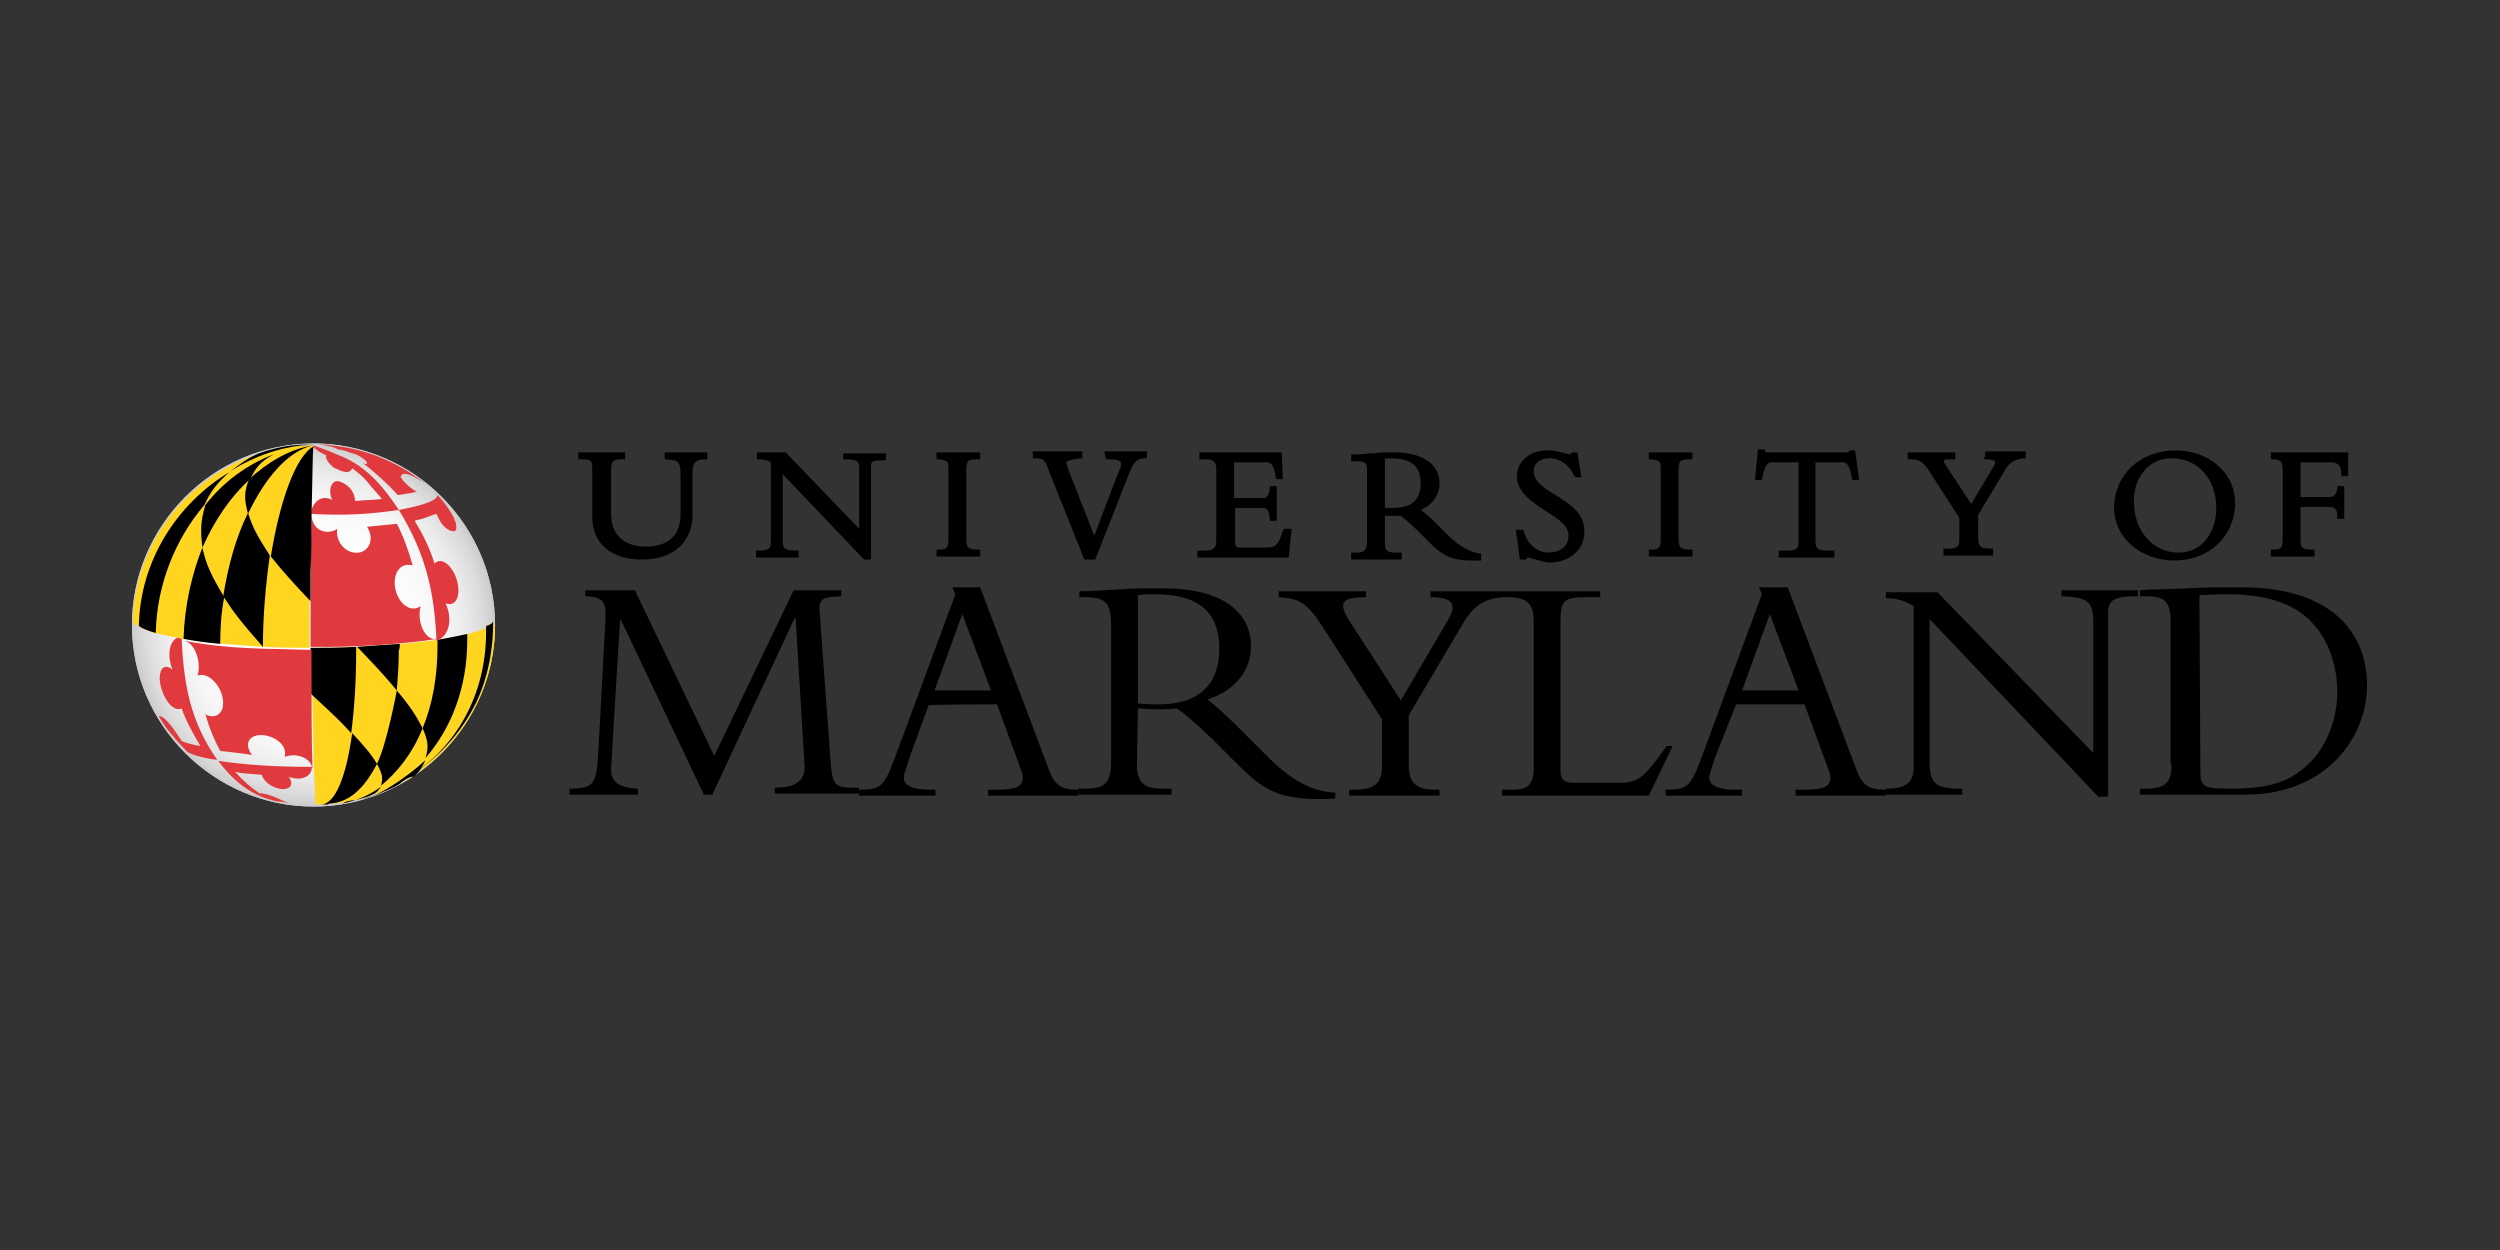 <?xml version="1.0" encoding="utf-8"?>
<!-- Generator: Adobe Illustrator 27.7.0, SVG Export Plug-In . SVG Version: 6.00 Build 0)  -->
<svg version="1.1" id="Layer_1" xmlns="http://www.w3.org/2000/svg" xmlns:xlink="http://www.w3.org/1999/xlink" x="0px" y="0px"
	 viewBox="0 0 252 126" style="enable-background:new 0 0 252 126;" xml:space="preserve">
<rect x="0" y="0" width="252" height="126" fill="#333333" stroke="none"/>
<style type="text/css">
	.st0{fill:url(#SVGID_1_);}
	.st1{fill:#CCCCCC;}
	.st2{fill:#FFD520;}
	.st3{fill:#E03A3E;}
</style>
<g>
	<g>
		<path d="M71,80.2l-8.4-17.7h-0.1l-0.9,14.9c-0.1,1.7,1.2,2,2.7,2.1v0.6h-6.9v-0.6c2.5,0,2.7-0.5,2.9-3.5L61,63
			c0.1-2.2,0.1-2.8-2-2.9v-0.6H64l8,16.7L80,59.5h4.8v0.6c-1.6,0.1-2.2,0.1-2.2,1.3l1.1,15c0.2,3,0.4,3,2.9,3v0.6h-8.5v-0.6
			c1.6,0,3.1-0.4,3-2.2l-0.9-14.9h-0.1l-8.3,17.8H71z"/>
		<path d="M99.9,69.6h-5.7l2.8-7.7L99.9,69.6z M100.5,71l2.2,6c0.1,0.4,0.4,0.8,0.4,1.4c0,0.9-0.7,1.2-2.6,1.2h-0.9v0.6h9.1v-0.6
			c-1.7,0-2.4-0.4-3-2.1l-6.9-18.3H96l0.3,0.7l-6.1,16.5c-1.1,2.9-1.4,3.2-3.6,3.2v0.6h7.7v-0.6h-0.5c-1.8,0-2.7-0.4-2.7-1.2
			c0-0.4,0.4-1.4,0.6-2.1l1.9-5.2C93.6,71,100.5,71,100.5,71z"/>
		<path d="M114.7,60c0.6-0.1,1-0.1,1.7-0.1c5.1,0,6.5,2.4,6.5,5.5c0,4-2.5,5.6-6.1,5.6c-0.8,0-1.3,0-2.1-0.1L114.7,60L114.7,60z
			 M114.7,71.4c0.5,0,0.9,0.1,1.7,0.1c0.9,0,1.4,0,2.2-0.1c0.8,0.5,1.9,1.5,3.5,3l2.2,2.2c3,3,4.4,4.2,10.3,3.9v-0.6
			c-2.5-0.1-4.5-1.4-6.5-3.3l-2.6-2.6c-1.5-1.5-2.5-2.5-3.8-3.5c2.7-0.8,4.4-2.9,4.4-5.3c0-3.4-2.7-5.9-8.9-5.9
			c-2.2,0-2.8,0-4.2,0.1c-1.4,0.1-3.4,0.2-4.2,0.2v0.6h0.7c1.9,0,2.5,0.6,2.5,2.7v13.9c0,2.2-0.7,2.7-2.7,2.7h-0.6v0.6h9.4v-0.6
			h-0.8c-1.9,0-2.7-0.5-2.7-2.5L114.7,71.4L114.7,71.4z"/>
		<path d="M145.9,62.6c1.1-1.8,0.4-2.4-1.7-2.4v-0.6h7.4v0.6c-2.2,0.1-3.2,1.1-4.1,2.6l-5.5,9.3v5c0,1.7,0.6,2.5,2.7,2.5h0.4v0.6
			H136v-0.6h0.6c2.1,0,2.7-0.8,2.7-2.4v-4.7l-5.9-9.2c-1.6-2.5-2.4-3-4.5-3.1v-0.6h8.8v0.6c-2.6,0-2.7,0.6-1.8,2.2l5.3,8.2
			L145.9,62.6z"/>
		<path d="M166.2,80.2h-14.8v-0.6h1.1c1.5,0,2.1-0.5,2.1-2.2V62.7c0-1.7-0.5-2.5-2.6-2.5h-0.4v-0.6h9.7v0.6H160
			c-2.2,0-2.7,0.2-2.7,2.3v15.2c0,0.9,0.4,1.2,1.3,1.2h4.8c1.9,0,2.5-0.8,4.6-3.7h0.6L166.2,80.2z"/>
		<path d="M181.3,69.6h-5.7l2.8-7.7L181.3,69.6z M181.9,71l2.2,6c0.1,0.4,0.4,0.8,0.4,1.4c0,0.9-0.7,1.2-2.6,1.2H181v0.6h9.1v-0.6
			c-1.7,0-2.4-0.4-3-2.1l-6.9-18.3h-2.9l0.3,0.7l-6.1,16.5c-1.1,2.9-1.4,3.2-3.6,3.2v0.6h7.7v-0.6H175c-1.8,0-2.7-0.4-2.7-1.2
			c0-0.4,0.4-1.4,0.6-2.1L175,71C175,71,181.9,71,181.9,71z"/>
		<path d="M211.6,80.4l-17.1-18v14.2c0,2.4,0.5,2.9,3.3,2.9v0.6h-7.7v-0.6h0.1c2,0,2.7-0.7,2.7-2.2V61.1c-0.8-0.5-1.6-0.8-2.8-0.8
			v-0.6h5.2L211,75.9V62.6c0-2-0.6-2.4-3.2-2.5v-0.6h7.7v0.6c-2.5,0-3,0.4-3,1.7v18.5H211.6z"/>
		<path d="M221.7,60c0.4,0,1.3-0.1,2.7-0.1c4.6,0,7,1.2,8.5,2.7c1.9,1.9,2.7,4.7,2.7,7.1c0,3.4-1.5,5.9-2.7,7.1
			c-2,2-3.9,2.7-8.4,2.7c-2.6,0-2.7-0.4-2.7-1.8L221.7,60L221.7,60z M218.9,77.1c0,1.9-0.8,2.4-2.6,2.4h-0.6v0.6h10.6
			c8.4,0,12.3-6,12.3-11c0-5.5-3.8-9.9-12.6-9.9c-1.7,0-3.8,0-5.6,0.1c-1.8,0.1-3.5,0.1-4.7,0.2v0.6h0.6c1.9,0,2.5,0.5,2.5,2.7V77.1
			z"/>
	</g>
	<g>
		<path d="M67,46.3h0.2c1.2,0.1,1.4,0.2,1.4,1.7v3.8c0,2.7-1.9,3.3-3.5,3.3c-2.2,0-3.5-1.2-3.5-3.3v-4.5c0-0.8,0.2-1,1.1-1H63v-0.7
			h-4.7v0.7h0.2c1.1,0,1.2,0.1,1.2,1v4.8c0,2.7,1.9,4.3,5,4.3c3.8,0,5.1-2.4,5.1-4.4v-4.4c0-0.9,0.3-1.3,1.3-1.3h0.2v-0.7H67
			C67,45.6,67,46.3,67,46.3z"/>
		<path d="M85,46.3h0.2c1.3,0,1.4,0.2,1.4,1v6l-7.4-7.7h-2.9v0.7h0.2c0.5,0,0.9,0.1,1.2,0.3v8c0,0.6-0.1,0.9-1.2,0.9h-0.3v0.7h4.3
			v-0.7h-0.2c-1.3,0-1.4-0.2-1.4-1.2v-6.5l8.1,8.5l0.1,0.1h0.7V47c0-0.4,0-0.6,1.3-0.6h0.2v-0.7h-4.3L85,46.3L85,46.3z"/>
		<path d="M94.4,46.3h0.2c0.9,0.1,1,0.2,1,0.9v7c0,1-0.1,1.2-1,1.2h-0.2v0.7h4.4v-0.7h-0.2c-1,0-1.2-0.2-1.2-1.1v-6.9
			c0-1,0.2-1.1,1.2-1.1h0.2v-0.7h-4.4V46.3z"/>
		<path d="M111.5,46.3h0.2c1.3,0,1.3,0.3,1.3,0.5s-0.1,0.5-0.3,0.9l-2.4,6.3l-2.7-6.9c-0.1-0.4-0.1-0.4-0.1-0.5
			c0.1-0.2,0.6-0.3,1.4-0.4h0.2v-0.7h-5v0.7h0.2c0.9,0,1,0.1,1.4,1.2l3.6,9h1.1l3.5-8.9c0.4-0.9,0.7-1.3,1.5-1.3h0.2v-0.7h-4.3
			L111.5,46.3L111.5,46.3z"/>
		<path d="M129.3,53.5c-0.4,1.4-0.7,1.7-1.7,1.7h-2.5c-0.5,0-0.6-0.1-0.6-0.7v-3.3h2.6c0.5,0,0.8,0,0.9,1.1v0.2h0.7V49H128v0.2
			c-0.1,0.9-0.4,1-0.7,1h-2.9v-3.6h3.2c0.4,0,0.8,0.1,1,1.5v0.2h0.7l-0.1-2.7h-8.3v0.7h0.6c0.9,0,1.1,0.3,1.1,1.1v6.9
			c0,0.9-0.1,1.2-1.3,1.2h-0.6v0.7h9.2l0.3-2.9h-0.7L129.3,53.5z"/>
		<path d="M146.1,54.1l-1.3-1.3c-0.6-0.6-1.1-1.1-1.6-1.4c1.2-0.5,1.9-1.5,1.9-2.7c0-1.9-1.7-3.1-4.6-3.1c-1.1,0-1.4,0-2.1,0.1h-0.4
			c-0.6,0.1-1.3,0.1-1.6,0.1h-0.2v0.7h0.6c0.9,0,1,0.2,1,1.1v6.9c0,1-0.3,1.2-1.1,1.2h-0.5v0.7h5.1v-0.7h-0.6c-0.9,0-1.1-0.2-1.1-1
			V52c0.1,0,0.4,0,0.6,0c0.4,0,0.6,0,0.9,0h0.1c0.4,0.3,1,0.8,1.6,1.4l1.1,1.1c1.4,1.4,2.2,2,4.5,2c0.2,0,0.4,0,0.7,0h0.2v-0.7h-0.2
			C148.1,55.6,147.2,55.1,146.1,54.1z M139.6,46.2c0.2,0,0.4,0,0.6,0c2.1,0,3,0.8,3,2.5c0,1.7-0.9,2.5-2.8,2.5h-0.4
			c-0.1,0-0.3,0-0.4,0V46.2z"/>
		<path d="M156.8,49.9c-1.2-0.7-2.2-1.4-2.2-2.4c0-0.8,0.6-1.3,1.6-1.3c1.1,0,2,0.7,2.5,1.8l0.1,0.1h0.6l-0.4-2.5h-0.6l0,0.1
			c-0.1,0.1-0.1,0.1-0.1,0.1c-0.2,0-0.4-0.1-0.6-0.1c-0.4-0.1-0.8-0.3-1.7-0.3c-1.8,0-3.1,1.1-3.1,2.6c0,1.6,1.5,2.6,2.9,3.5
			c1.2,0.8,2.3,1.4,2.3,2.5c0,1.2-1,1.7-2,1.7c-1.2,0-2.2-0.9-2.5-2.2l-0.1-0.1h-0.7l0.4,3h0.6l0.1-0.1c0-0.1,0.1-0.1,0.1-0.1
			c0.1,0,0.3,0.1,0.4,0.1c0.5,0.1,1.2,0.4,1.8,0.4c2,0,3.5-1.3,3.5-3C159.8,51.7,158.2,50.8,156.8,49.9z"/>
		<path d="M166.2,46.3h0.2c0.9,0.1,1,0.2,1,0.9v7c0,1-0.1,1.2-1,1.2h-0.2v0.7h4.4v-0.7h-0.2c-1,0-1.2-0.2-1.2-1.1v-6.9
			c0-1,0.2-1.1,1.2-1.1h0.2v-0.7h-4.4V46.3z"/>
		<path d="M186.4,45.4v0.1c0,0-0.1,0.1-0.3,0.1h-7.9c-0.1,0-0.2,0-0.3-0.1v-0.2h-0.7l-0.3,3.1h0.7v-0.1c0.3-1.5,0.6-1.7,1-1.7h2.7
			v7.9c0,0.7-0.1,1-1.1,1h-0.9v0.7h5.6v-0.7h-0.8c-0.9,0-1.1-0.3-1.1-1v-7.9h2.7c0.4,0,0.7,0.1,1,1.7v0.1h0.7l-0.4-3H186.4z"/>
		<path d="M200,46.3h0.2c0.6,0,0.8,0.1,0.9,0.2c0,0.1,0.1,0.2-0.2,0.6l-2.2,3.7l-2.5-3.8c-0.3-0.4-0.3-0.5-0.2-0.6
			c0-0.1,0.1-0.1,0.9-0.1h0.2v-0.7h-4.8v0.7h0.2c0.9,0,1.3,0.1,2.1,1.4l2.9,4.5v2.2c0,0.6-0.1,0.9-1.1,0.9h-0.5v0.7h5v-0.7h-0.4
			c-0.9,0-1.1-0.3-1.1-1v-2.4l2.7-4.5c0.4-0.7,0.9-1.1,1.9-1.2h0.2v-0.7h-4.1v0.6H200z"/>
		<path d="M219.3,45.4c-3.6,0-6.2,2.5-6.2,5.8c0,3,2.7,5.3,6.1,5.3c3.5,0,6.1-2.5,6.1-5.8C225.3,47.7,222.7,45.4,219.3,45.4z
			 M218.9,46.2c2.6,0,4.5,2,4.5,5c0,2.2-1.2,4.5-3.8,4.5s-4.5-2.2-4.5-5.1C215,48.8,216.1,46.2,218.9,46.2z"/>
		<path d="M234.8,46.6c0.9,0,1.2,0.3,1.2,1.2V48h0.7v-2.4h-7.8v0.7h0.2c0.9,0,1,0.3,1,1.3V54c0,1.3-0.1,1.4-1,1.4h-0.2v0.7h4.4v-0.7
			h-0.2c-1.2,0-1.2-0.3-1.2-1.1v-3.2h2.8c0.6,0,0.9,0.1,0.9,1v0.2h0.7V49h-0.7v0.2c-0.1,0.7-0.4,0.9-0.7,0.9h-3v-3.5H234.8z"/>
	</g>
	<g>
		<g>
			
				<radialGradient id="SVGID_1_" cx="31.612" cy="65" r="18.271" gradientTransform="matrix(1 0 0 -1 0 128)" gradientUnits="userSpaceOnUse">
				<stop  offset="0" style="stop-color:#FFFFFF"/>
				<stop  offset="0.515" style="stop-color:#FDFDFD"/>
				<stop  offset="0.7" style="stop-color:#F6F6F6"/>
				<stop  offset="0.833" style="stop-color:#EBEBEB"/>
				<stop  offset="0.939" style="stop-color:#DADADA"/>
				<stop  offset="1" style="stop-color:#CCCCCC"/>
			</radialGradient>
			<path class="st0" d="M31.6,81.3c-10,0-18.3-8.2-18.3-18.3c0-10,8.2-18.3,18.3-18.3c10,0,18.3,8.2,18.3,18.3
				C49.9,73,41.7,81.3,31.6,81.3z"/>
		</g>
		<g>
			<path class="st1" d="M31.6,81.3c-10,0-18.3-8.2-18.3-18.3c0-10,8.2-18.3,18.3-18.3c10,0,18.3,8.2,18.3,18.3
				C49.9,73,41.7,81.3,31.6,81.3z M31.6,44.9c-10,0-18.1,8.1-18.1,18.1s8.1,18.1,18.1,18.1S49.7,73,49.7,63S41.5,44.9,31.6,44.9z"/>
		</g>
		<path class="st2" d="M49.7,62.6c0,0.1-0.3,0.4-0.6,0.6l0,0c-0.4,0.3-1.2,0.5-1.9,0.7c-0.9,0.2-1.9,0.4-3,0.6
			c-1.2,0.1-2.5,0.3-3.8,0.4l0,0c-1.7,0.1-2.9,0.2-4.3,0.3c-1.5,0.1-3,0.1-4.6,0.1c0,0.2,0,0.4,0,0.6c0,1.4,0,2.7,0,4
			c0.1,6.9,0.1,6.9,0.3,11.2c10,0,18.1-8.1,18.1-18.1C49.7,63,49.7,62.7,49.7,62.6z"/>
		<g>
			<path d="M31.3,65.9c0,1.4,0,2.7,0,4c2.9,2.7,2.9,2.7,4.1,4c0.3-2.3,0.5-5.1,0.5-8.1c0-0.2,0-0.4,0-0.6c-1.8,0.1-3,0.1-4.6,0.1
				C31.3,65.5,31.3,65.7,31.3,65.9z"/>
			<path d="M38,77c-0.6-1-1.2-1.7-2.5-3.1c-0.6,4.4-1.7,7.1-3.1,7.2c0.1,0,0.3,0,0.4,0c0.1,0,0.3,0,0.4-0.1
				C35.2,80.9,36.7,79.5,38,77z"/>
			<path d="M40,69.6c0,0-1,5.4-2,7.4c0.6,1.1,0.6,1.5,0.4,2.2c1.7-1.4,3.2-3.3,4.2-5.8C41.9,72.1,41.5,71.4,40,69.6z"/>
			<path d="M34.9,80.8c0.4-0.1,0.4-0.1,1.1-0.2l0.4-0.1c1.4-0.4,1.6-0.6,2-1.2c-1.2,0.9-2.5,1.4-3.9,1.7L34.9,80.8z"/>
			<path d="M42.9,76.4c2.6-3,4.2-7.1,4.2-11.9c0-0.2,0-0.4,0-0.6c-0.9,0.2-1.9,0.4-3,0.6c0,0.2,0,0.4,0,0.6c0,3.1-0.5,5.9-1.5,8.3
				C43.2,74.8,43.2,75.3,42.9,76.4z"/>
			<path d="M40.3,64.9c-1.7,0.1-2.9,0.2-4.3,0.3c2.5,2.6,3,3.2,4,4.4c0.1-1.3,0.2-2.7,0.2-4C40.3,65.3,40.3,65.1,40.3,64.9z"/>
		</g>
		<path d="M27.6,45.8c1-0.4,1.9-0.9,4-0.9l0,0C30.2,44.9,28.9,45.3,27.6,45.8"/>
		<g>
			<path class="st3" d="M43.7,64.4c-0.9-0.1-1.7-1.7-1.3-3.3c-1.3,0.9-2.8-0.9-2.6-2.7c0.1-0.9,0.7-1.7,1.8-1.4
				c-0.4-1.4-0.9-2.9-1.6-4.2c-0.9,0.1-1.9,0.2-3,0.3c0.9,1.4,0,2.8-1.3,2.6c-1-0.1-1.9-1.2-1.7-2.4c-0.8,0.6-2.5,0.4-2.6-1.4
				c-0.1,3.7-0.1,8.4-0.1,13.3c4.8,0.1,10.5-0.4,12.7-0.8l0,0C44,64.5,43.8,64.5,43.7,64.4z"/>
		</g>
		<g>
			<path class="st3" d="M19.9,68.1c1.4-0.5,3,1.8,2.5,3.4c-0.3,0.7-1,0.9-1.7,0.5c0.4,1.4,0.9,2.6,1.5,3.7c0.9,0.1,2,0.2,3.2,0.4
				c-0.9-1.2-0.2-2.1,1.1-2c1.1,0.1,2.5,0.9,2.2,2.2c0.9-0.4,2.6-0.1,2.8,1.2c-0.1-2.7-0.1-6.7-0.1-11.4c0-0.2,0-0.4,0-0.6
				c-1.5,0-3.1-0.1-4.6-0.1c-3.2-0.1-5.5-0.3-8.2-0.8l0,0C19.8,64.9,20.3,67,19.9,68.1z"/>
		</g>
		<path class="st3" d="M40.2,51.4L40.2,51.4L40.2,51.4L40.2,51.4L40.2,51.4L40.2,51.4c0.2,0,0.4-0.1,0.5-0.1c1-0.2,3.4-0.7,3.4-1.4
			c0,0,0.9,0.9,1.6,2.2c0.1,0.1,0.1,0.3,0.2,0.5c0.1,0.2,0.1,0.5,0.1,0.6c0,0.4-0.3,0.4-0.5,0.3h-0.1c-0.9-0.4-1.2-1.3-1.4-1.7
			c-0.5,0.1-1.2,0.5-1.9,0.6c-0.1,0-0.2,0.1-0.3,0.1c0.8,1.3,1.5,2.7,2,4.3c0.9-0.9,2.3,0.8,2.4,2.5c0.1,1-0.4,1.9-1.3,1.5
			c0.7,1.4,0.5,3.3-0.9,3.8C43.8,60.1,43.1,56.1,40.2,51.4L40.2,51.4L40.2,51.4"/>
		<path class="st3" d="M40.2,51.4L40.2,51.4L40.2,51.4L40.2,51.4L40.2,51.4c-2.3-3.5-4.1-4.8-6.5-5.7c-0.4-0.2-2-0.8-2.2-0.8l0,0
			l0,0c0.4,0.6,1.2,0.9,1.4,1c-0.1,0.2,0,0.6,0.7,1.2c0.1,0.1,0.2,0.1,0.4,0.2c1.2,0.6,1.4,0.1,1.5-0.1l0,0c0.4,0.3,1.1,0.8,1.8,1.7
			c0.4,0.5,0.9,1,1.2,1.4c-0.7,0.1-1.7,0.1-2.7,0.2c-0.1-1.2-0.9-1.7-1.4-1.9c-1-0.5-1.4,0.9-0.9,1.8c-0.9-0.5-1.9-0.1-2.2,1.4
			C35,52,37.5,51.8,40.2,51.4L40.2,51.4L40.2,51.4"/>
		<path class="st3" d="M40.4,48.1c0,0,0-0.1,0-0.1c0-0.1,0.1-0.1,0.1-0.1s0-0.1,0.1-0.1c0.2-0.1,0.7-0.1,2.2,0.9
			c-3.2-2.5-6.5-3.5-9.4-3.8c-0.4-0.1-1.2-0.1-1.2-0.1c0.9,0.1,1.5,0.3,1.7,0.4c0.1,0.1,0.2,0.1,0.2,0.1l0,0c0.2,0,0.4,0.1,0.6,0.1
			c0.3,0.1,0.7,0.3,1.2,0.4c0.4,0.2,1.1,0.6,1.1,0.9c-0.1,0.1-0.1,0.1-0.4,0c1.1,0.8,2.6,2.2,3.5,3.2c0.6-0.1,1.6-0.2,2-0.4
			C42.1,49.8,40.7,48.7,40.4,48.1z"/>
		<path class="st3" d="M21.9,76.6c-1.5-0.2-2.5-0.5-3-0.8c-0.1-0.1-0.1-0.1-0.1-0.1s-0.9-0.9-1.7-1.9c-0.6-0.7-1-1.5-1.1-1.6
			c0,0,0.1,0,0.2,0c0.8,0.3,2.1,2.5,2.1,2.5c0.5,0.2,1.2,0.4,1.9,0.5c-0.7-1.2-1.4-2.4-1.9-3.8c-1.2,0.6-2.6-2.4-2.1-3.7
			c0.1-0.3,0.4-0.8,1.2-0.2c-0.6-1.3-0.4-3.3,0.9-3.3C18.5,68.8,19.1,72.6,21.9,76.6"/>
		<path class="st3" d="M31.4,77.6c-0.1,0.6-1,1.2-2.3,0.7c0.6,0.8,0.1,1.4-0.9,1.2c-0.8-0.1-1.7-0.8-1.8-1.4c-1-0.1-1.9-0.1-2.7-0.3
			c0.8,0.9,1.6,1.6,2.5,2.2c0.1-0.1,0.3,0,0.8,0.1c0.7,0.2,1.4,0.6,2,0.8h-0.1c-0.5-0.1-0.6-0.1-0.9-0.1c-1.4-0.3-3.7-1-6-4.1l0,0
			l0,0l0,0c2.8,0.4,5.6,0.6,9.5,0.6C31.4,77.4,31.4,77.5,31.4,77.6"/>
		<path class="st2" d="M31.5,44.9c-9.7,0-17.9,7.9-18.1,17.8l0,0c0,0,0.1,0.2,0.5,0.4l0,0l0,0c0.4,0.2,0.9,0.5,1.7,0.7
			c0.9,0.2,1.9,0.4,2.8,0.6l0,0c2.7,0.4,5,0.6,8.2,0.8c1.5,0.1,3.1,0.1,4.6,0.1c0-0.9,0-6.2,0-11.3c0-0.6,0-1.4,0-2
			C31.5,48.7,31.5,45.3,31.5,44.9L31.5,44.9z"/>
		<path d="M40.3,79c-1,0.6-1.2,0.6-2.6,1.2c-0.4,0.1-0.7,0.2-1.2,0.4c2.5-0.6,5.8-3.4,6.4-4c-0.3,0.6-0.5,1.1-1.2,1.7
			C41.4,78.2,40.6,78.7,40.3,79z"/>
		<path d="M15.7,63.8c-0.7-0.2-1.3-0.4-1.7-0.7c0.1-6.5,3.8-12.3,9.1-15.5c-1.2,1.1-1.8,1.8-2.5,3.3C17.7,54.3,15.8,58.9,15.7,63.8"
			/>
		<path d="M23.2,47.5c1.3-0.9,2.1-1.7,4.2-2.2c1.4-0.4,2.7-0.5,4.3-0.5l0,0C28.5,44.9,25.6,46,23.2,47.5"/>
		<path d="M22.2,64.9c-1.3-0.1-2.6-0.3-3.7-0.5c0.1-3.3,0.8-6.4,1.9-9.2c0.4,1.8,0.9,2.8,2.2,5C22.3,61.7,22.2,63.3,22.2,64.9"/>
		<path d="M31.4,52c0,2,0,4-0.1,5.6c0,1.6,0,2.7,0,3c-1.8-1.9-2.7-2.9-4-4.5c0.9-5.6,2.5-10.1,4.3-11.1l0,0l0,0
			C31.5,45.4,31.5,48.6,31.4,52z"/>
		<g>
			<path d="M25,51.7c-1.2,2.4-2,5.3-2.5,8.4c1.1,1.7,1.8,2.6,4,5.1c0-3.2,0.3-6.4,0.7-9.2C26,54.1,25.5,53.3,25,51.7z"/>
		</g>
		<path d="M49,63.1c0,0.2,0,0.4,0,0.6c0,6.4-3.1,11.8-8,14.7l-0.1,0.1c2.3-1.4,5.2-3.8,7.1-7.7c1.9-3.9,1.7-8.2,1.7-8.2
			C49.7,62.8,49.4,63,49,63.1z"/>
		<g>
			<path d="M27.6,45.8c-2.7,1-5.1,2.8-6.9,5.1c-0.5,1.7-0.5,2.6-0.3,4.3c1.2-2.7,2.8-5.1,4.8-6.9C25.8,47.2,26.1,46.6,27.6,45.8z"/>
		</g>
		<path d="M25,51.8c-0.4-1.5-0.4-2.2,0.1-3.5c1.9-1.7,4-3,6.4-3.4C29,45.5,26.7,48.2,25,51.8"/>
	</g>
</g>
</svg>
